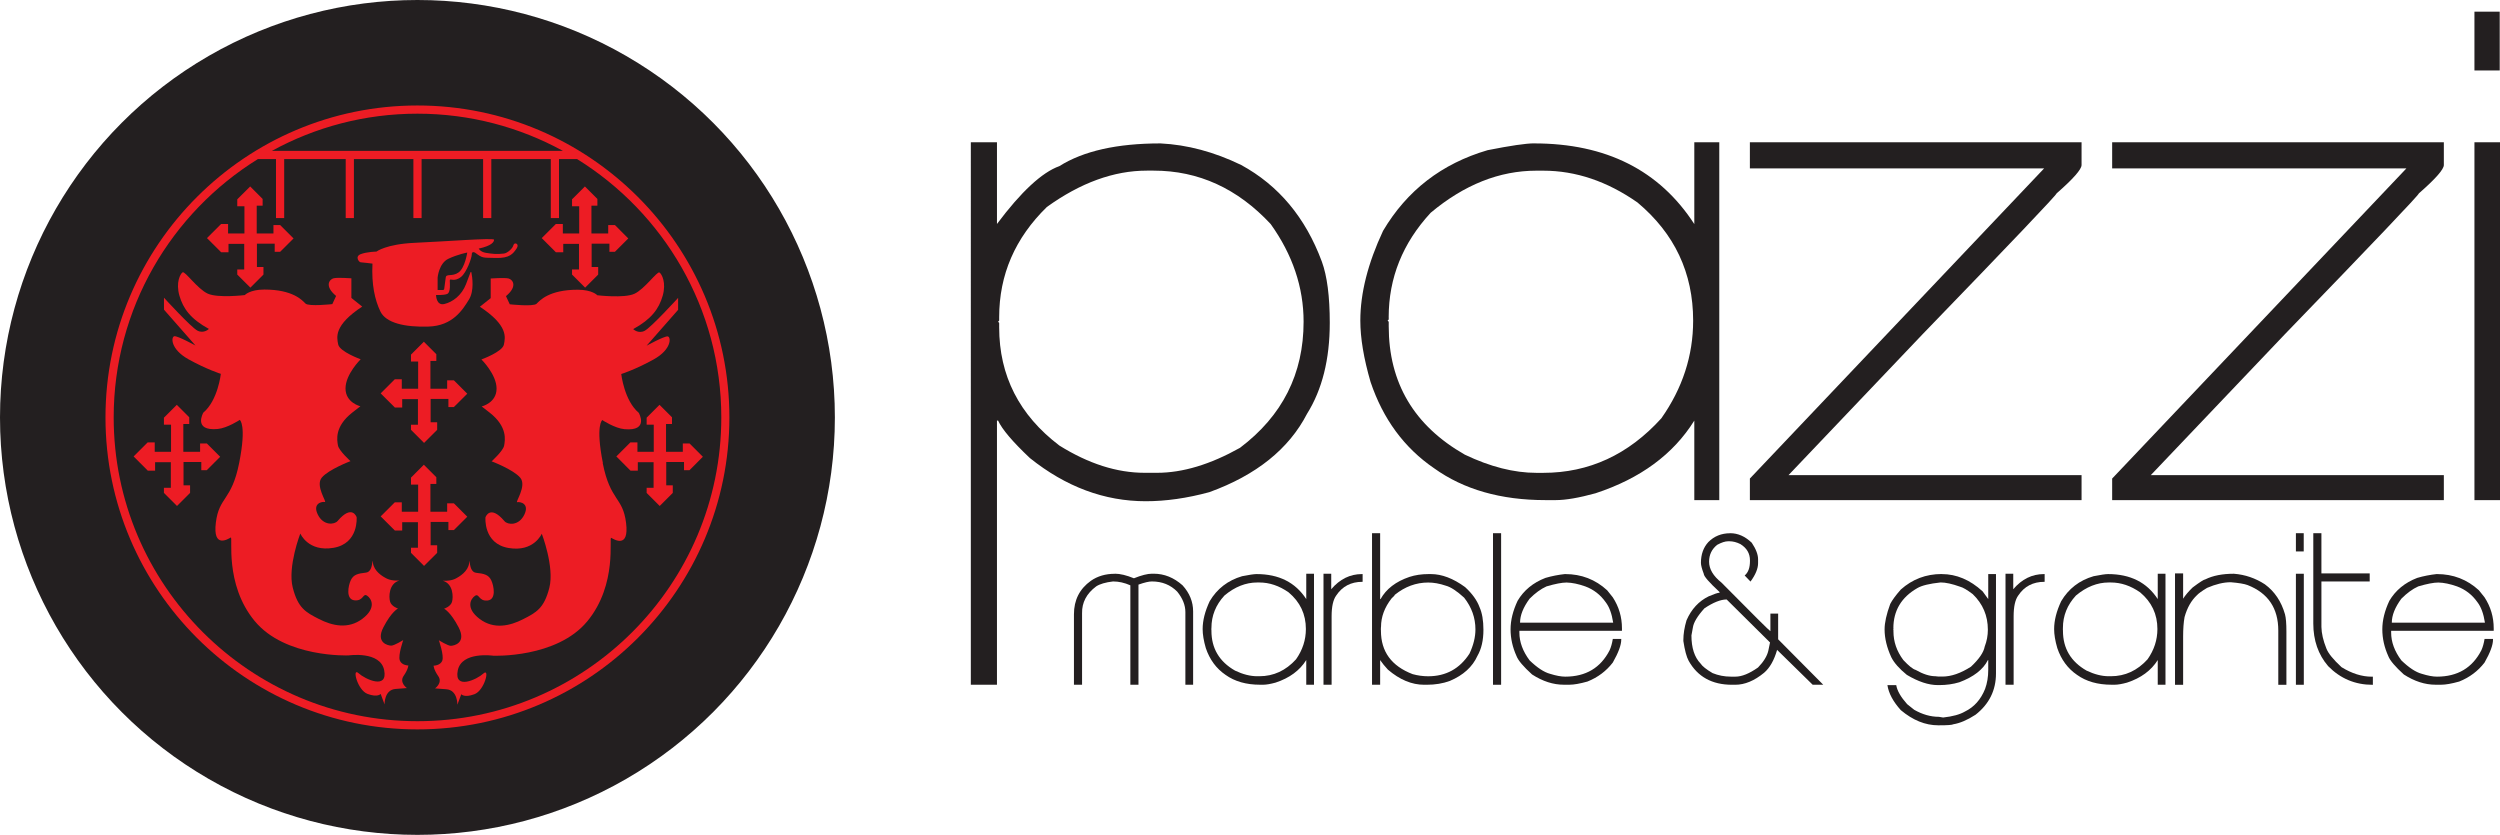 <?xml version="1.0" encoding="UTF-8"?>
<svg id="Layer_2" data-name="Layer 2" xmlns="http://www.w3.org/2000/svg" viewBox="0 0 600.57 200.56">
  <defs>
    <style>
      .cls-1 {
        fill: #231f20;
      }

      .cls-2 {
        fill: #ed1c24;
      }
    </style>
  </defs>
  <g id="Layer_1-2" data-name="Layer 1">
    <circle class="cls-1" cx="100.28" cy="100.28" r="100.28"/>
    <g>
      <path class="cls-1" d="M239.48,53.83c5.82-7.78,10.82-12.42,15.01-13.92,5.78-3.64,13.87-5.46,24.29-5.46,6.46.32,12.92,2.05,19.38,5.18,9.01,4.91,15.46,12.64,19.38,23.2,1.27,3.46,1.91,8.37,1.91,14.74,0,8.73-1.82,16.01-5.46,21.83-4.37,8.46-12.19,14.74-23.47,18.83-5.37,1.46-10.46,2.18-15.28,2.18-9.92,0-19.19-3.46-27.83-10.37-4.14-3.91-6.69-6.91-7.64-9h-.27v63.46h-6.28V34.18h6.28v19.65ZM240.03,76.2v.82l-.27.27.27.27v1.09c0,11.6,4.82,21.06,14.46,28.38,7,4.37,13.83,6.55,20.47,6.55h3c6.14,0,12.78-2,19.92-6,10.19-7.69,15.28-17.78,15.28-30.29,0-8.28-2.64-16.1-7.91-23.47-7.96-8.55-17.33-12.83-28.11-12.83h-1.64c-7.91,0-15.92,2.91-24.01,8.73-7.64,7.46-11.46,16.28-11.46,26.47Z"/>
      <path class="cls-1" d="M368.54,34.45c17.28,0,30.11,6.46,38.48,19.38v-19.65h6v85.96h-6v-19.1c-5.05,8.1-12.96,13.92-23.74,17.46-3.96,1.09-7.14,1.64-9.55,1.64h-2.46c-10.73,0-19.65-2.55-26.74-7.64-7.19-4.91-12.28-11.83-15.28-20.74-1.64-5.64-2.46-10.55-2.46-14.74,0-6.59,1.82-13.78,5.46-21.56,5.73-9.69,14.1-16.15,25.11-19.38,5.5-1.09,9.23-1.64,11.19-1.64ZM333.61,76.2v.55l-.27.27.27.27v1.09c0,13.6,6.09,23.88,18.28,30.84,6.09,2.91,11.82,4.37,17.19,4.37h1.64c11.01,0,20.47-4.37,28.38-13.1,5.09-7.23,7.64-15.05,7.64-23.47,0-11.46-4.46-20.92-13.37-28.38-7.28-5.09-14.83-7.64-22.65-7.64h-1.64c-8.87,0-17.33,3.37-25.38,10.1-6.73,7.28-10.1,15.65-10.1,25.11Z"/>
      <path class="cls-1" d="M420.37,40.46v-6.28h79.68v5.46c0,1.05-2,3.32-6,6.82,0,.36-10.73,11.64-32.2,33.84l-32.2,33.84h70.4v6h-79.68v-5.18l70.68-74.5h-70.68Z"/>
      <path class="cls-1" d="M507.4,40.46v-6.28h79.68v5.46c0,1.05-2,3.32-6,6.82,0,.36-10.73,11.64-32.2,33.84l-32.2,33.84h70.4v6h-79.68v-5.18l70.68-74.5h-70.68Z"/>
      <path class="cls-1" d="M600.5,16.92h-6.07V2.8h6.07v14.12ZM600.57,120.14h-6.14V34.18h6.14v85.96Z"/>
    </g>
    <g>
      <path class="cls-1" d="M267.83,137.82c1.26,0,2.78.37,4.57,1.1,1.82-.73,3.26-1.1,4.32-1.1h.42c2.54,0,4.85.93,6.94,2.79,1.69,1.86,2.54,3.95,2.54,6.27v17.61h-1.86v-17.44c0-1.67-.65-3.3-1.95-4.91-1.61-1.64-3.64-2.46-6.1-2.46-.71,0-1.78.25-3.22.76v24.05h-1.95v-23.88c-1.41-.62-2.79-.93-4.15-.93-1.82.21-3.18.61-4.06,1.19-2.31,1.72-3.44,3.87-3.39,6.44v17.19h-1.95v-16.93c0-3.42,1.35-6.1,4.06-8.04,1.62-1.13,3.54-1.69,5.76-1.69Z"/>
      <path class="cls-1" d="M301.86,137.91c5.36,0,9.34,2,11.94,6.01v-6.1h1.86v26.67h-1.86v-5.93c-1.57,2.51-4.02,4.32-7.37,5.42-1.23.34-2.22.51-2.96.51h-.76c-3.33,0-6.1-.79-8.3-2.37-2.23-1.52-3.81-3.67-4.74-6.43-.51-1.75-.76-3.27-.76-4.57,0-2.05.56-4.28,1.69-6.69,1.78-3.01,4.38-5.01,7.79-6.01,1.71-.34,2.86-.51,3.47-.51ZM291.02,150.86v.17l-.08.08.08.08v.34c0,4.22,1.89,7.41,5.67,9.57,1.89.9,3.67,1.35,5.33,1.35h.51c3.42,0,6.35-1.35,8.81-4.06,1.58-2.24,2.37-4.67,2.37-7.28,0-3.56-1.38-6.49-4.15-8.81-2.26-1.58-4.6-2.37-7.03-2.37h-.51c-2.75,0-5.38,1.04-7.87,3.13-2.09,2.26-3.13,4.86-3.13,7.79Z"/>
      <path class="cls-1" d="M319.8,141.55c2.06-2.43,4.52-3.64,7.37-3.64h.17v1.86h-.08c-2.72,0-4.81,1.1-6.27,3.3-.73,1-1.1,2.67-1.1,5v16.43h-1.95v-26.67h1.86v3.73Z"/>
      <path class="cls-1" d="M331.57,143.92h.08c1.35-2.44,3.67-4.22,6.94-5.33,1.38-.45,2.91-.68,4.57-.68h.59c2.61,0,5.35,1.04,8.21,3.13,1.71,1.57,2.87,3.18,3.47,4.83.62,1.38.93,3.19.93,5.42,0,2.53-.48,4.61-1.44,6.27-1.19,2.64-3.39,4.64-6.61,6.01-1.67.62-3.53.93-5.59.93h-.59c-2.98,0-5.88-1.21-8.72-3.64-.73-.79-1.36-1.55-1.86-2.29v5.93h-1.95v-36.41h1.95v15.83ZM331.74,150.61v.42l-.08.08.08.08v.34c0,5.01,2.54,8.48,7.62,10.42,1.23.34,2.47.51,3.73.51,4.26,0,7.56-1.81,9.91-5.42.96-2.03,1.44-3.98,1.44-5.84,0-2.77-.9-5.31-2.71-7.62-1.76-1.61-3.23-2.57-4.4-2.88-1.5-.51-2.91-.76-4.23-.76-2.92,0-5.6.99-8.04,2.96,0,.11-.25.4-.76.85-1.69,2.16-2.54,4.45-2.54,6.86Z"/>
      <path class="cls-1" d="M360.61,164.5h-1.95v-36.41h1.95v36.41Z"/>
      <path class="cls-1" d="M376.01,137.91c3.89,0,7.25,1.3,10.08,3.9l1.35,1.69c1.47,2.26,2.2,4.74,2.2,7.45v.59h-24.64v.42c0,2.27.82,4.5,2.46,6.69,1.83,1.76,3.47,2.84,4.91,3.22,1.44.45,2.65.68,3.64.68,4.95,0,8.51-2.12,10.67-6.35.34-.75.59-1.65.76-2.71h2.03v.17c0,1.3-.68,3.13-2.03,5.5-1.57,2.05-3.6,3.57-6.1,4.57-1.82.51-3.26.76-4.32.76h-1.35c-2.54,0-5.08-.82-7.62-2.46-2.09-1.89-3.33-3.36-3.73-4.4-.96-2.12-1.44-4.26-1.44-6.44s.56-4.45,1.69-6.86c1.48-2.51,3.71-4.35,6.69-5.5,1.54-.45,3.12-.76,4.74-.93ZM365.17,149.59h22.35v-.08c-.33-2.1-.92-3.71-1.78-4.83-1.26-1.79-2.89-3.06-4.91-3.81-1.67-.59-3.16-.9-4.49-.93-1.12,0-2.72.31-4.83.93-1.37.62-2.72,1.61-4.06,2.96-1.52,2.06-2.29,3.98-2.29,5.76Z"/>
      <path class="cls-1" d="M415.65,128.09c1.85,0,3.57.76,5.17,2.29,1.02,1.52,1.52,2.85,1.52,3.98v.93c0,1.3-.61,2.77-1.82,4.42l-1.4-1.46c.85-.71,1.27-1.86,1.27-3.47v-.17c0-1.65-.76-2.95-2.29-3.9-.9-.45-1.78-.68-2.62-.68h-.34c-.69,0-1.57.28-2.62.85-1.3,1.03-1.95,2.38-1.95,4.06,0,1.76.99,3.43,2.96,5,7.71,7.79,11.63,11.69,11.77,11.69v-4.23h1.86v6.18l10.84,10.92h-2.54l-8.55-8.38c-.71,2.48-1.75,4.32-3.13,5.5-2.33,1.92-4.64,2.88-6.94,2.88h-.76c-4.8,0-8.27-1.92-10.42-5.76-.51-.93-.93-2.51-1.27-4.74v-.25c0-1.45.25-3.03.76-4.74,1.17-2.68,2.95-4.6,5.33-5.76,1.33-.56,2.17-.85,2.54-.85l.08-.08v-.08c-2.54-2.36-3.81-3.82-3.81-4.4-.45-1.19-.68-2.06-.68-2.62,0-2.03.59-3.7,1.78-5,1.4-1.41,3.15-2.12,5.25-2.12ZM406.33,152.64c0,2.99.73,5.25,2.2,6.77.41.63,1.37,1.4,2.88,2.29,1.37.56,2.84.85,4.4.85h1.1c1.52,0,3.33-.73,5.42-2.2,1.33-1.37,2.15-2.7,2.46-3.98l.42-2.03-10.42-10.33c-1.44,0-3.22.71-5.33,2.12-1.69,1.86-2.62,3.42-2.79,4.66l-.34,1.86Z"/>
      <path class="cls-1" d="M466.46,137.91c3.53,0,6.8,1.38,9.82,4.15l1.35,1.86v-6.01h1.86v23.88c0,4.05-1.64,7.35-4.91,9.91-1.96,1.27-3.74,2.03-5.33,2.29-.28.17-1.41.25-3.39.25h-.25c-3.09,0-6.08-1.21-8.98-3.64-1.85-2.05-2.92-4.05-3.22-6.01h2.12c.21,1.33,1.09,2.85,2.62,4.57l1.69,1.35c1.98,1.13,3.95,1.69,5.93,1.69l1.02.17c2.29-.25,4.04-.73,5.25-1.44,2.2-1.07,3.81-2.88,4.83-5.42.51-1.38.76-2.91.76-4.57v-2.37h-.08c-1.14,2.27-3.43,4.05-6.86,5.33-1.5.45-3.1.68-4.83.68h-.34c-2.23,0-4.71-.82-7.45-2.46-1.82-1.48-3.06-2.89-3.73-4.23-1.07-2.33-1.61-4.56-1.61-6.69,0-1.62.45-3.65,1.35-6.1.47-.92,1.31-2.07,2.54-3.47,2.78-2.48,6.05-3.73,9.82-3.73ZM454.86,150.95v.25l-.08.08.08.08v.34c0,2.46.79,4.74,2.37,6.86,1.31,1.4,2.3,2.19,2.96,2.37,1.79,1.02,3.37,1.52,4.74,1.52l.76.08h.93c2.12,0,4.4-.79,6.86-2.37,1.95-1.83,3.05-3.44,3.3-4.83.51-1.31.76-2.67.76-4.06,0-3.36-1.21-6.21-3.64-8.55-1.37-1.03-2.38-1.62-3.05-1.78-1.89-.68-3.44-1.02-4.66-1.02-2.65.28-4.52.73-5.59,1.36-3.84,2.2-5.76,5.42-5.76,9.65Z"/>
      <path class="cls-1" d="M483.64,141.55c2.06-2.43,4.52-3.64,7.37-3.64h.17v1.86h-.08c-2.72,0-4.81,1.1-6.27,3.3-.73,1-1.1,2.67-1.1,5v16.43h-1.95v-26.67h1.86v3.73Z"/>
      <path class="cls-1" d="M506.41,137.91c5.36,0,9.34,2,11.94,6.01v-6.1h1.86v26.67h-1.86v-5.93c-1.57,2.51-4.02,4.32-7.37,5.42-1.23.34-2.22.51-2.96.51h-.76c-3.33,0-6.1-.79-8.3-2.37-2.23-1.52-3.81-3.67-4.74-6.43-.51-1.75-.76-3.27-.76-4.57,0-2.05.56-4.28,1.69-6.69,1.78-3.01,4.37-5.01,7.79-6.01,1.71-.34,2.86-.51,3.47-.51ZM495.58,150.86v.17l-.08.08.08.08v.34c0,4.22,1.89,7.41,5.67,9.57,1.89.9,3.67,1.35,5.33,1.35h.51c3.42,0,6.35-1.35,8.81-4.06,1.58-2.24,2.37-4.67,2.37-7.28,0-3.56-1.38-6.49-4.15-8.81-2.26-1.58-4.6-2.37-7.03-2.37h-.51c-2.75,0-5.38,1.04-7.88,3.13-2.09,2.26-3.13,4.86-3.13,7.79Z"/>
      <path class="cls-1" d="M524.44,143.84c.52-.83,1.28-1.74,2.29-2.71,1.71-1.28,2.72-1.93,3.05-1.95,1.81-.9,4.09-1.35,6.86-1.35,2.7.21,5.18,1.06,7.45,2.54,2.34,1.72,3.95,4.12,4.83,7.2.23.85.34,2.23.34,4.15v12.79h-1.95v-13.04c0-5.36-2.46-9-7.37-10.92-.79-.3-2.15-.52-4.06-.68-1.69,0-3.58.45-5.67,1.35-1.26.76-2.07,1.35-2.46,1.78-1.35,1.27-2.34,3.02-2.96,5.25-.23,1.3-.34,2.85-.34,4.66v11.6h-1.95v-26.76h1.95v6.1Z"/>
      <path class="cls-1" d="M553.42,132.47h-1.88v-4.38h1.88v4.38ZM553.44,164.5h-1.9v-26.67h1.9v26.67Z"/>
      <path class="cls-1" d="M557.67,137.74h11.6v1.95h-11.6v10.92c.03,1.54.42,3.26,1.19,5.17.44,1.16,1.65,2.65,3.64,4.49,2.46,1.52,4.88,2.29,7.28,2.29h.25v1.95h-.08c-4.18,0-7.73-1.5-10.67-4.49-2.37-2.77-3.56-6.18-3.56-10.25v-21.68h1.95v9.65Z"/>
      <path class="cls-1" d="M585.43,137.91c3.89,0,7.25,1.3,10.08,3.9l1.35,1.69c1.47,2.26,2.2,4.74,2.2,7.45v.59h-24.64v.42c0,2.27.82,4.5,2.46,6.69,1.83,1.76,3.47,2.84,4.91,3.22,1.44.45,2.65.68,3.64.68,4.95,0,8.51-2.12,10.67-6.35.34-.75.59-1.65.76-2.71h2.03v.17c0,1.3-.68,3.13-2.03,5.5-1.57,2.05-3.6,3.57-6.1,4.57-1.82.51-3.26.76-4.32.76h-1.35c-2.54,0-5.08-.82-7.62-2.46-2.09-1.89-3.33-3.36-3.73-4.4-.96-2.12-1.44-4.26-1.44-6.44s.56-4.45,1.69-6.86c1.48-2.51,3.71-4.35,6.69-5.5,1.54-.45,3.12-.76,4.74-.93ZM574.59,149.59h22.35v-.08c-.33-2.1-.92-3.71-1.78-4.83-1.26-1.79-2.89-3.06-4.91-3.81-1.67-.59-3.16-.9-4.49-.93-1.12,0-2.72.31-4.83.93-1.37.62-2.72,1.61-4.06,2.96-1.52,2.06-2.29,3.98-2.29,5.76Z"/>
    </g>
    <g>
      <path class="cls-2" d="M144.83,111.23c-1.82-9.18-.14-10.32-.14-10.32,0,0,2.99,1.98,5.33,2.19,6.01.54,3.43-3.93,3.43-3.93-3.5-2.94-4.21-9.32-4.21-9.32,0,0,3.36-1.05,7.78-3.5,4.42-2.45,4.21-5.47,3.36-5.54s-5.05,2.24-5.05,2.24l7.57-8.62v-2.87s-6.52,7.15-8.06,7.92c-1.54.77-2.73-.42-2.73-.42,4.35-2.38,6.17-4.84,7.08-7.99.91-3.15-.21-5.26-.77-5.61s-3.57,4-6.03,5.12-8.9.35-8.9.35c0,0-1.19-1.33-4.7-1.33-6.89,0-9.11,2.59-9.88,3.36-.77.77-6.45.14-6.45.14l-.91-1.96c2.94-2.45,1.54-4,.63-4.24s-4.3,0-4.3,0v4.72l-2.6,2.07c6.84,4.51,6.12,7.34,5.77,9.09s-5.4,3.57-5.4,3.57c0,0,3.64,3.57,3.64,7.01s-3.57,4.28-3.57,4.28l1.89,1.47c4.39,3.42,3.71,6.66,3.5,7.92s-3.01,3.79-3.01,3.79c0,0,5.19,1.96,6.87,3.93s-1.33,6.03-.7,5.89c.63-.14,3.01.28,1.68,3.01-1.33,2.73-4,2.45-4.77,1.54-3.49-4.13-4.56-.91-4.56-.91,0,0-.56,6.31,5.54,7.36,6.1,1.05,7.99-3.43,7.99-3.43,0,0,3.08,7.99,1.82,12.97-1.26,4.98-3.15,5.96-6.31,7.57-3.15,1.61-7.01,2.52-10.44-.07s-2.17-4.84-1.12-5.54c1.05-.7.84,1.33,3.01,1.12,2.17-.21,1.54-3.5.91-4.84-.63-1.33-1.68-1.61-3.64-1.82-1.96-.21-1.4-4.28-1.68-2.31s-2.24,3.22-3.43,3.79c-1.19.56-2.94.42-2.94.42,2.59.7,2.59,4,2.24,5.12s-1.89,1.61-1.89,1.61c0,0,1.54.7,3.5,4.49,1.96,3.79-1.19,4.42-1.89,4.42s-2.87-1.33-2.87-1.33c0,0,1.26,3.57.84,4.84-.42,1.26-2.1,1.26-2.1,1.26,0,0,0,.91,1.12,2.52,1.12,1.61-.77,2.94-.77,2.94l2.73.21c2.73.21,2.63,3.71,2.63,3.71l.94-2.52s.7.91,3.15,0,3.79-6.45,2.17-4.98c-1.61,1.47-7.08,4-6.17-.7.91-4.7,8.55-3.57,8.55-3.57,0,0,15.21.63,22.57-8.27,7.36-8.9,5.12-20.4,5.75-20.05.63.35,4.35,2.73,3.57-3.57-.77-6.31-3.79-5.19-5.61-14.37Z"/>
      <path class="cls-2" d="M98.13,159.87s-1.68,0-2.1-1.26c-.42-1.26.84-4.84.84-4.84,0,0-2.17,1.33-2.87,1.33s-3.86-.63-1.89-4.42c1.96-3.79,3.5-4.49,3.5-4.49,0,0-1.54-.49-1.89-1.61s-.35-4.42,2.24-5.12c0,0-1.75.14-2.94-.42-1.19-.56-3.15-1.82-3.43-3.79s.28,2.1-1.68,2.31c-1.96.21-3.01.49-3.64,1.82-.63,1.33-1.26,4.63.91,4.84,2.17.21,1.96-1.82,3.01-1.12,1.05.7,2.31,2.94-1.12,5.54s-7.29,1.68-10.44.07c-3.15-1.61-5.05-2.59-6.31-7.57-1.26-4.98,1.82-12.97,1.82-12.97,0,0,1.89,4.49,7.99,3.43,6.1-1.05,5.54-7.36,5.54-7.36,0,0-1.07-3.21-4.56.91-.77.91-3.43,1.19-4.77-1.54-1.33-2.73,1.05-3.15,1.68-3.01.63.14-2.38-3.93-.7-5.89s6.87-3.93,6.87-3.93c0,0-2.8-2.52-3.01-3.79-.21-1.26-.89-4.5,3.5-7.92l1.89-1.47s-3.57-.84-3.57-4.28,3.64-7.01,3.64-7.01c0,0-5.05-1.82-5.4-3.57s-1.07-4.58,5.77-9.09l-2.6-2.07v-4.72s-3.39-.25-4.3,0-2.31,1.79.63,4.24l-.91,1.96s-5.68.63-6.45-.14-3-3.36-9.88-3.36c-3.5,0-4.7,1.33-4.7,1.33,0,0-6.45.77-8.9-.35s-5.47-5.47-6.03-5.12-1.68,2.45-.77,5.61,2.73,5.61,7.08,7.99c0,0-1.19,1.19-2.73.42-1.54-.77-8.06-7.92-8.06-7.92v2.87l7.57,8.62s-4.21-2.31-5.05-2.24-1.05,3.08,3.36,5.54c4.42,2.45,7.78,3.5,7.78,3.5,0,0-.7,6.38-4.21,9.32,0,0-2.57,4.46,3.43,3.93,2.34-.21,5.33-2.19,5.33-2.19,0,0,1.68,1.13-.14,10.32-1.82,9.18-4.84,8.06-5.61,14.37-.77,6.31,2.94,3.93,3.57,3.57.63-.35-1.61,11.14,5.75,20.05,7.36,8.9,22.57,8.27,22.57,8.27,0,0,7.64-1.12,8.55,3.57.91,4.7-4.56,2.17-6.17.7-1.61-1.47-.28,4.07,2.17,4.98,2.45.91,3.15,0,3.15,0l.94,2.52s-.1-3.5,2.63-3.71l2.73-.21s-1.89-1.33-.77-2.94c1.12-1.61,1.12-2.52,1.12-2.52Z"/>
      <path class="cls-2" d="M86.64,63.01c.38,0,2.84.32,2.84.32-.25,5.04.57,8.7,1.89,11.47s5.82,3.84,11.59,3.65c5.77-.18,8.17-3.98,9.72-6.53,1.28-2.1.78-5.38.56-6.49-.02-.11-.17-.12-.21-.02-.15.42-.46,1.26-1.09,2.88-1.05,2.69-3.21,4.27-5.19,4.74-1.98.47-2-2.16-2-2.16,0,0,1.79.08,2.64-.24.96-.35.65-2.8.66-3.23.03-.73.96.52,2.73-.9,1.31-1.05,2.56-4.53,2.56-5.4s.79-.4.79-.4c1.92,1.4,1.7,1.17,4.97,1.27,3.37.1,4.17-1.06,4.99-2.25.82-1.19-.55-1.63-.74-.84-.18.79-1.43,1.93-2.29,2.03-1.77.21-2.67.09-4.29-.16-1.38-.22-1.77-1.03-1.77-1.03,3.19-.69,3.69-1.63,3.69-2.13s-12.05.44-18.99.74c-6.94.3-9.26,2.11-9.26,2.11,0,0-2.35.05-3.8.62-1.45.57-.38,1.95,0,1.95ZM105.13,66.66s.3-3.42,2.59-4.5c2.29-1.08,4.53-1.49,4.53-1.49,0,0-.55,3.67-2.08,4.77-1.53,1.1-2.97.22-3.09,1.22-.09.79-.29,2.19-.37,2.76-.02.15-.15.25-.29.25h-1.29v-3.01Z"/>
      <polygon class="cls-2" points="135.31 60.6 135.31 58.59 139.09 58.59 139.09 64.73 137.42 64.73 137.42 65.96 140.56 69.1 143.7 65.96 143.7 64.14 142.13 64.14 142.13 58.54 146.4 58.54 146.4 60.49 147.72 60.49 150.93 57.28 147.73 54.07 146.11 54.07 146.11 56.09 142.08 56.09 142.08 49.41 143.51 49.41 143.51 47.79 140.51 44.79 137.42 47.88 137.42 49.55 139.14 49.55 139.14 56.09 135.21 56.09 135.21 53.81 133.53 53.81 130.14 57.2 133.54 60.6 135.31 60.6"/>
      <polygon class="cls-2" points="165.65 106.53 164.03 106.53 164.03 108.54 160 108.54 160 101.86 161.43 101.86 161.43 100.24 158.43 97.25 155.34 100.34 155.34 102.01 157.05 102.01 157.05 108.54 153.13 108.54 153.13 106.27 151.44 106.27 148.06 109.65 151.46 113.06 153.22 113.06 153.22 111.04 157.01 111.04 157.01 117.18 155.34 117.18 155.34 118.41 158.48 121.55 161.62 118.41 161.62 116.59 160.05 116.59 160.05 110.99 164.32 110.99 164.32 112.95 165.64 112.95 168.85 109.73 165.65 106.53"/>
      <polygon class="cls-2" points="54.89 60.6 54.89 58.59 58.67 58.59 58.67 64.73 57 64.73 57 65.96 60.15 69.1 63.29 65.96 63.29 64.14 61.72 64.14 61.72 58.54 65.99 58.54 65.99 60.49 67.3 60.49 70.52 57.28 67.31 54.07 65.69 54.07 65.69 56.09 61.67 56.09 61.67 49.41 63.09 49.41 63.09 47.79 60.1 44.79 57 47.88 57 49.55 58.72 49.55 58.72 56.09 54.79 56.09 54.79 53.81 53.11 53.81 49.72 57.2 53.13 60.6 54.89 60.6"/>
      <polygon class="cls-2" points="49.69 106.53 48.07 106.53 48.07 108.54 44.04 108.54 44.04 101.86 45.46 101.86 45.46 100.24 42.47 97.25 39.38 100.34 39.38 102.01 41.09 102.01 41.09 108.54 37.17 108.54 37.17 106.27 35.48 106.27 32.1 109.65 35.5 113.06 37.26 113.06 37.26 111.04 41.04 111.04 41.04 117.18 39.38 117.18 39.38 118.41 42.52 121.55 45.66 118.41 45.66 116.59 44.09 116.59 44.09 110.99 48.36 110.99 48.36 112.95 49.67 112.95 52.89 109.73 49.69 106.53"/>
      <polygon class="cls-2" points="105.02 130.99 103.45 130.99 103.45 125.39 107.72 125.39 107.72 127.34 109.03 127.34 112.25 124.13 109.04 120.92 107.42 120.92 107.42 122.94 103.4 122.94 103.4 116.26 104.82 116.26 104.82 114.64 101.82 111.64 98.73 114.74 98.73 116.41 100.45 116.41 100.45 122.94 96.52 122.94 96.52 120.67 94.84 120.67 91.45 124.05 94.86 127.45 96.62 127.45 96.62 125.44 100.4 125.44 100.4 131.58 98.73 131.58 98.73 132.81 101.87 135.95 105.02 132.81 105.02 130.99"/>
      <polygon class="cls-2" points="109.03 97.79 112.25 94.58 109.04 91.37 107.42 91.37 107.42 93.39 103.4 93.39 103.4 86.71 104.82 86.71 104.82 85.09 101.82 82.09 98.73 85.19 98.73 86.85 100.45 86.85 100.45 93.39 96.52 93.39 96.52 91.11 94.84 91.11 91.45 94.5 94.86 97.9 96.62 97.9 96.62 95.89 100.4 95.89 100.4 102.03 98.73 102.03 98.73 103.26 101.87 106.4 105.02 103.26 105.02 101.44 103.45 101.44 103.45 95.84 107.72 95.84 107.72 97.79 109.03 97.79"/>
      <path class="cls-2" d="M100.28,25.34c-41.32,0-74.94,33.62-74.94,74.94s33.62,74.94,74.94,74.94,74.94-33.62,74.94-74.94S141.6,25.34,100.28,25.34ZM135.23,36.24h-69.91c10.39-5.69,22.3-8.93,34.95-8.93s24.57,3.24,34.95,8.93ZM100.28,173.25c-40.24,0-72.97-32.74-72.97-72.97,0-26.19,13.87-49.2,34.65-62.07h4.34v14.18h1.97v-14.18h14.78v14.18h1.97v-14.18h14.29v14.18h1.97v-14.18h14.78v14.18h1.97v-14.18h14.29v14.18h1.97v-14.18h4.34c20.78,12.88,34.65,35.88,34.65,62.07,0,40.24-32.74,72.97-72.97,72.97Z"/>
    </g>
  </g>
</svg>